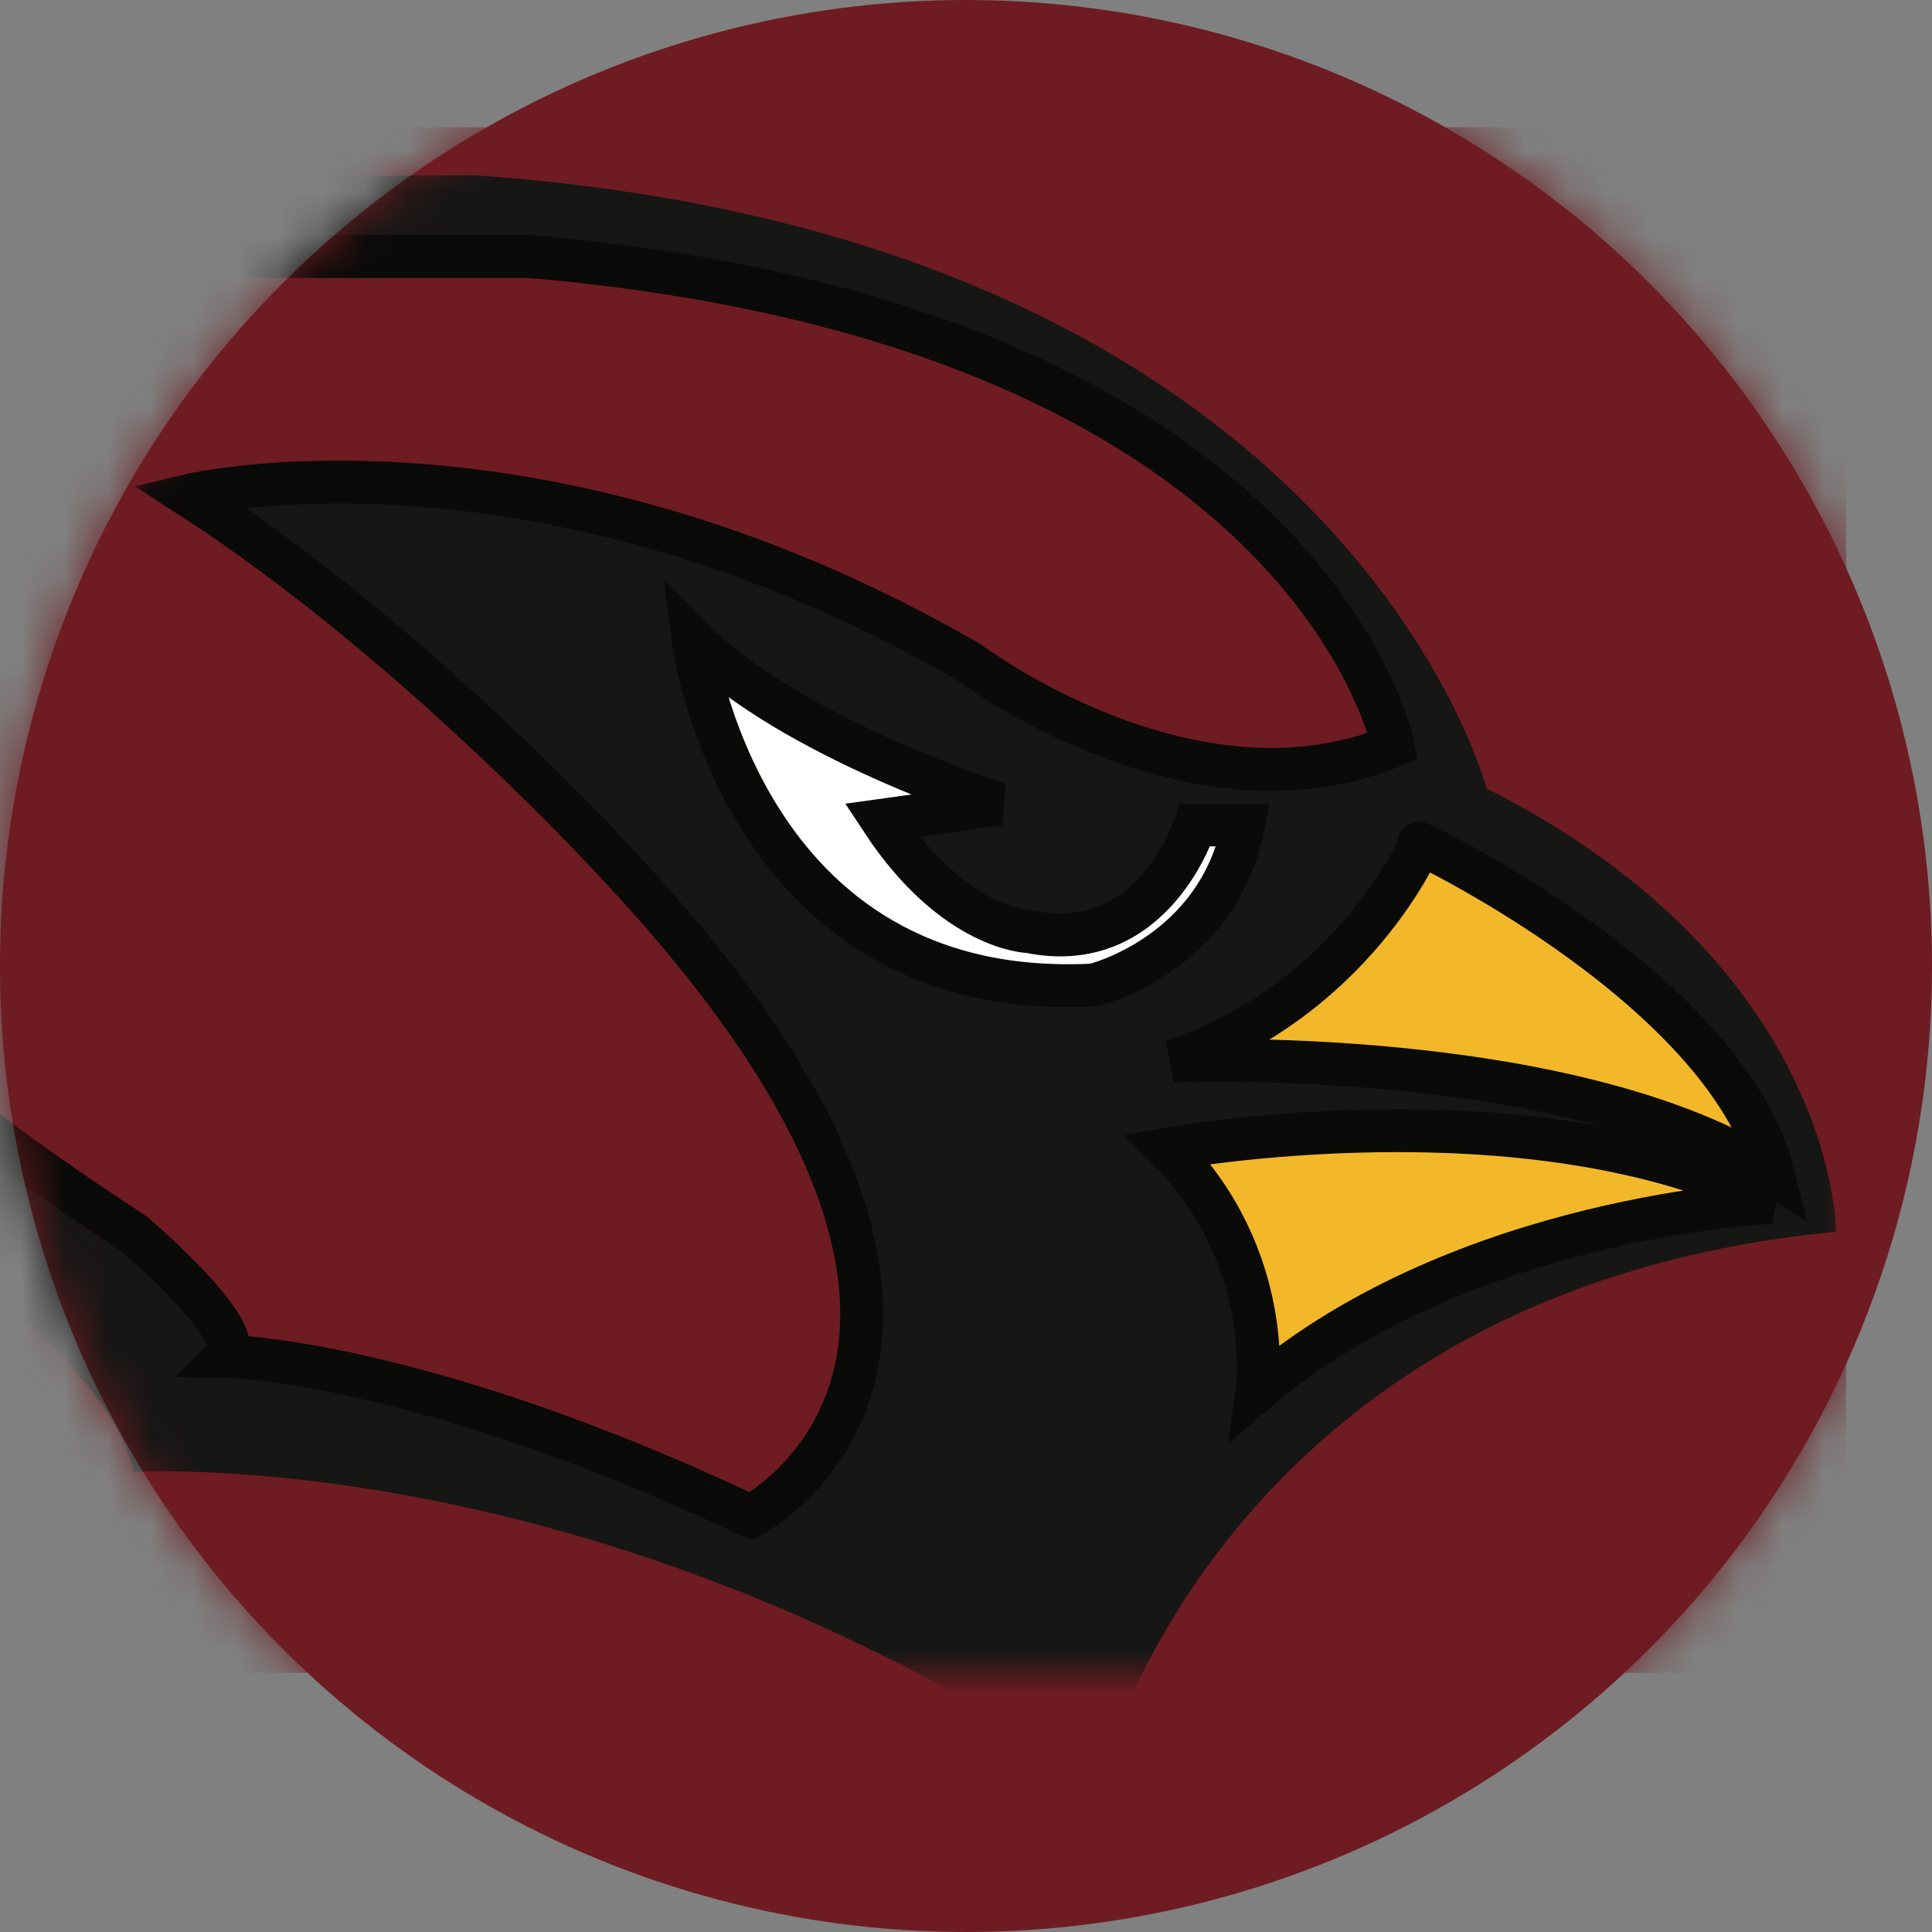 <?xml version="1.0" encoding="UTF-8" standalone="no"?>
<svg width="45px" height="45px" viewBox="0 0 45 45" version="1.1" xmlns="http://www.w3.org/2000/svg" xmlns:xlink="http://www.w3.org/1999/xlink">
    <rect x="0" y="0" width="45" height="45" fill="#808080" stroke="none"/>
    <!-- Generator: Sketch 42 (36781) - http://www.bohemiancoding.com/sketch -->
    <title>Arizona Cardinals</title>
    <desc>Created with Sketch.</desc>
    <defs>
        <circle id="path-1" cx="22.5" cy="22.5" r="22.5"></circle>
        <rect id="path-3" x="0" y="0" width="48" height="36"></rect>
    </defs>
    <g id="Page-1" stroke="none" stroke-width="1" fill="none" fill-rule="evenodd">
        <g id="Arizona-Cardinals">
            <g>
                <mask id="mask-2" fill="white">
                    <use xlink:href="#path-1"></use>
                </mask>
                <use id="Mask" fill="#6E1C21" xlink:href="#path-1"></use>
                <g id="Group-2" mask="url(#mask-2)">
                    <g transform="translate(-5, 2.964)">
                        <mask id="mask-4" fill="white">
                            <use xlink:href="#path-3"></use>
                        </mask>
                        <use id="Mask" stroke="none" fill="#6E1C21" fill-rule="evenodd" xlink:href="#path-3"></use>
                        <g id="Group-2" stroke="none" stroke-width="1" fill="none" fill-rule="evenodd" mask="url(#mask-4)">
                            <g transform="translate(-22.286, -3.429)">
                                <path d="M0.107,0.221 C0.107,0.221 1.177,3.945 5.295,6.853 L2.895,6.592 C2.895,6.592 5.425,10.185 9.997,12.439 L7.5,12.21 C7.5,12.21 10.84,17.568 17.617,20.215 C17.617,20.215 18.298,24.592 24.168,28.545 C24.168,28.545 29.745,31.779 30.394,34.752 C30.394,34.752 41.134,34.036 52.894,41.972 C52.894,41.972 55.668,30.534 70.053,29.154 C70.053,29.154 70.065,22.945 61.912,18.831 C61.912,18.831 58.568,5.948 38.332,4.547 L21.274,4.601 C21.274,4.601 8.258,3.737 0.107,0.221" id="Fill-74" stroke="none" fill="#161615" fill-rule="evenodd"></path>
                                <path d="M5.019,3.575 C5.019,3.575 8.506,8.168 18.377,10.492 L9.472,9.681 C9.472,9.681 12.798,12.897 22.668,15.329 L13.736,14.545 C13.736,14.545 18.752,19.354 26.531,20.652 L21.757,21.408 C21.757,21.408 22.186,23.84 30.393,29.191 C30.393,29.191 33.102,31.487 32.539,32.055 C32.539,32.055 36.991,32.109 44.77,35.784 C44.77,35.784 52.226,31.947 41.819,20.76 C41.819,20.76 37.045,15.464 31.681,12.005 C31.681,12.005 39.781,10.06 49.866,15.896 C49.866,15.896 55.016,19.787 59.736,17.841 C59.736,17.841 57.805,8.006 39.62,6.439 L19.879,6.439 C19.879,6.439 11.51,5.791 5.019,3.575" id="Fill-75" stroke="none" fill="#6E1C21" fill-rule="evenodd"></path>
                                <path d="M5.019,3.575 C5.019,3.575 8.506,8.168 18.377,10.492 L9.472,9.681 C9.472,9.681 12.798,12.897 22.668,15.329 L13.736,14.545 C13.736,14.545 18.752,19.354 26.531,20.652 L21.757,21.408 C21.757,21.408 22.186,23.84 30.393,29.191 C30.393,29.191 33.102,31.487 32.539,32.055 C32.539,32.055 36.991,32.109 44.77,35.784 C44.77,35.784 52.226,31.947 41.819,20.76 C41.819,20.76 37.045,15.464 31.681,12.005 C31.681,12.005 39.781,10.06 49.866,15.896 C49.866,15.896 55.016,19.787 59.736,17.841 C59.736,17.841 57.805,8.006 39.62,6.439 L19.879,6.439 C19.879,6.439 11.51,5.791 5.019,3.575 L5.019,3.575 Z" id="Stroke-76" stroke="#0A0A08" stroke-width="1" fill="none"></path>
                                <path d="M43.429,15.356 C43.429,15.356 44.502,23.84 52.763,23.408 C52.763,23.408 55.66,22.705 56.249,19.679 L55.123,19.679 C55.123,19.679 54.158,22.759 51.261,22.165 C51.261,22.165 49.517,22.138 47.828,19.571 L50.563,19.193 C50.563,19.193 45.736,17.679 43.429,15.356" id="Fill-77" stroke="none" fill="#FFFFFF" fill-rule="evenodd"></path>
                                <path d="M43.429,15.356 C43.429,15.356 44.502,23.84 52.763,23.408 C52.763,23.408 55.66,22.705 56.249,19.679 L55.123,19.679 C55.123,19.679 54.158,22.759 51.261,22.165 C51.261,22.165 49.517,22.138 47.828,19.571 L50.563,19.193 C50.563,19.193 45.736,17.679 43.429,15.356 L43.429,15.356 Z" id="Stroke-78" stroke="#0A0A08" stroke-width="1" fill="none"></path>
                                <path d="M54.491,27.228 C54.491,27.228 62.881,25.68 68.541,28.472 C68.541,28.472 61.366,28.77 56.57,32.853 C56.57,32.853 57.01,29.765 54.491,27.228" id="Fill-79" stroke="none" fill="#F3B72A" fill-rule="evenodd"></path>
                                <path d="M54.491,27.228 C54.491,27.228 62.881,25.68 68.541,28.472 C68.541,28.472 61.366,28.77 56.57,32.853 C56.57,32.853 57.01,29.765 54.491,27.228 L54.491,27.228 Z" id="Stroke-80" stroke="#0A0A08" stroke-width="1" fill="none"></path>
                                <path d="M54.606,25.181 C54.606,25.181 63.796,24.778 68.591,27.826 C67.458,23.321 59.745,19.812 60.371,20.12 C60.371,20.12 58.83,23.743 54.606,25.181" id="Fill-81" stroke="none" fill="#F3B72A" fill-rule="evenodd"></path>
                                <path d="M54.606,25.181 C54.606,25.181 63.796,24.778 68.591,27.826 C67.458,23.321 59.745,19.812 60.371,20.12 C60.371,20.12 58.83,23.743 54.606,25.181 L54.606,25.181 Z" id="Stroke-82" stroke="#0A0A08" stroke-width="1" fill="none"></path>
                            </g>
                        </g>
                    </g>
                </g>
            </g>
        </g>
    </g>
</svg>
